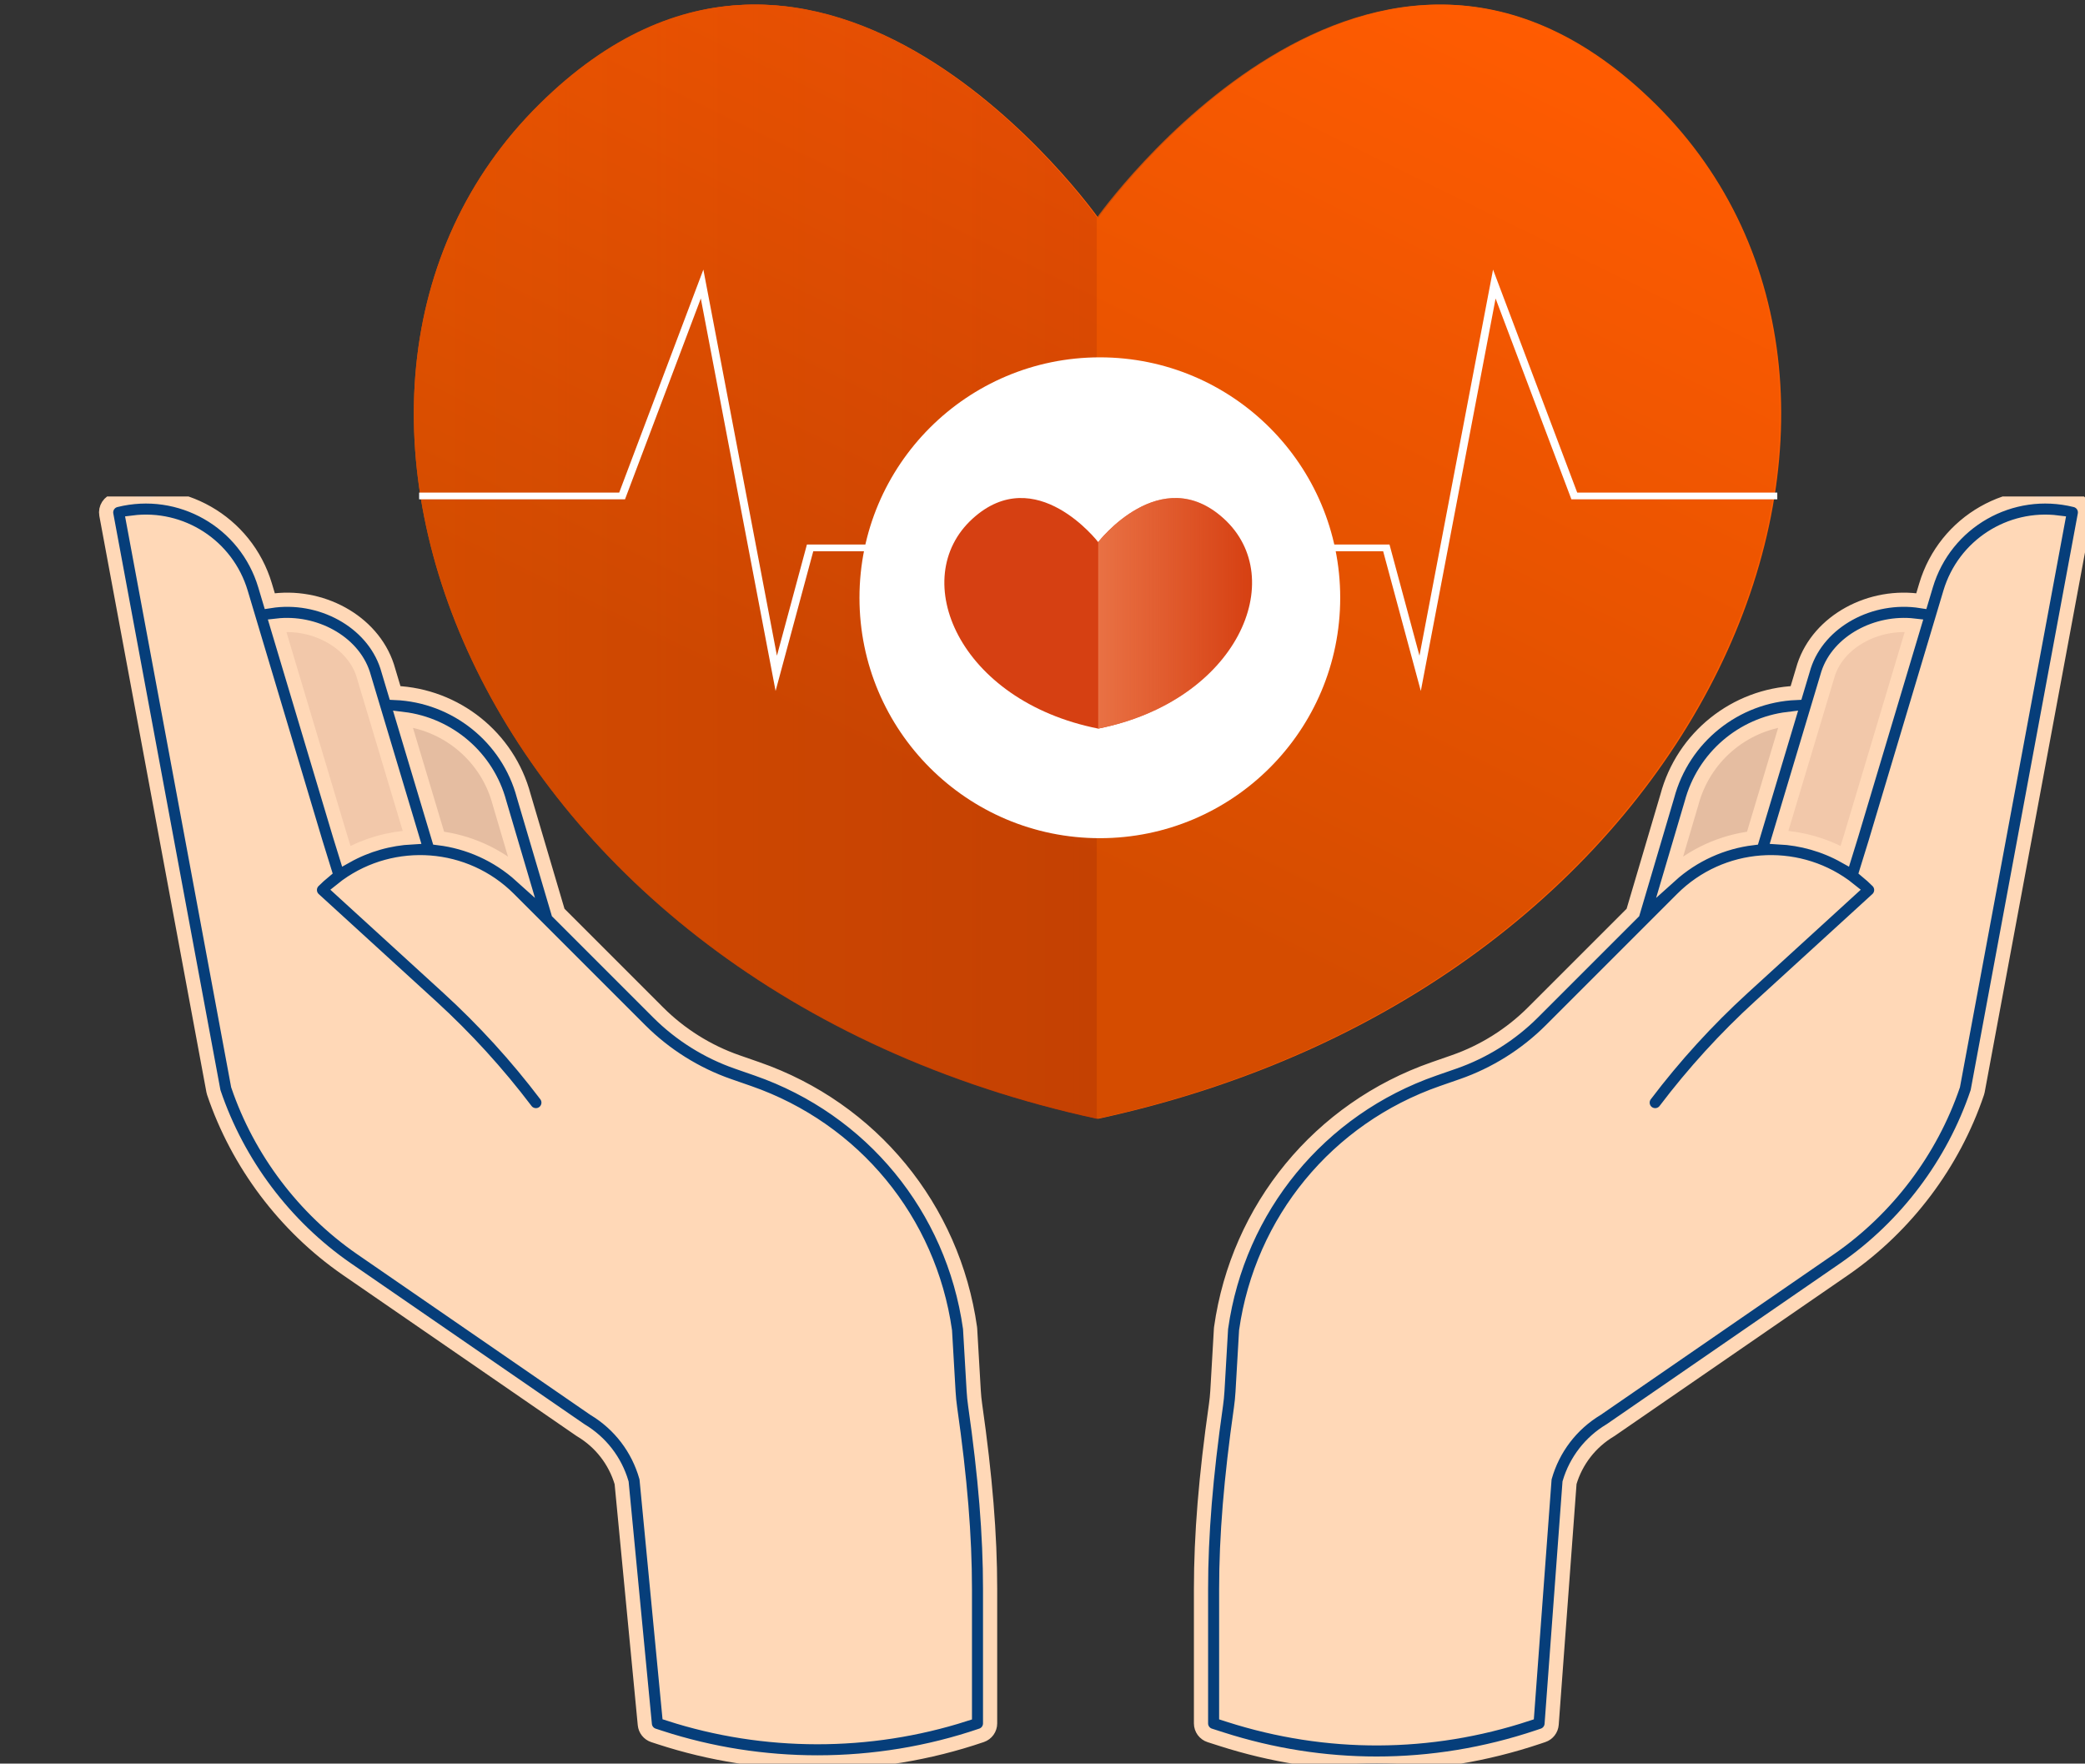 <svg width="441" height="373" viewBox="0 0 441 373" fill="none" xmlns="http://www.w3.org/2000/svg">
<rect x="0" y="0" width="441" height="373" fill="#333333" stroke="none"/>
<g clip-path="url(#clip0_2269_2)">
<path d="M53.509 124.574L71.736 185.215C77.355 181.135 84.103 179.312 90.736 179.748C97.582 180.166 104.304 182.993 109.532 188.229L115.693 194.39V194.399L137.325 216.021C142.313 221.008 148.359 224.795 155.01 227.116L159.26 228.592C182.403 236.646 199.101 256.961 202.524 281.214L203.288 294.3C203.351 295.367 203.457 296.434 203.609 297.492C205.431 310.285 206.747 323.15 206.747 336.067V364.499C185.275 371.833 162.007 371.984 140.428 364.952L139.041 364.499L134.107 313.112C132.586 307.725 129.056 303.12 124.255 300.239L74.785 266.162C62.151 257.405 52.673 244.808 47.756 230.245L25.11 108.376C37.38 105.327 49.89 112.457 53.509 124.574Z" fill="#FFD8B7"/>
<path d="M54.147 130.22C63.625 127.615 75.148 132.353 78.206 141.697L89.614 179.748C82.981 179.312 76.233 181.135 70.613 185.215L68.204 177.436L54.085 130.238L54.147 130.22Z" fill="#F2C8AA"/>
<path d="M81.64 149.405L90.736 179.748C97.582 180.166 104.303 182.993 109.531 188.229L115.693 194.39L108.215 169.097C105.095 157.362 94.479 149.201 82.334 149.201L81.64 149.405Z" fill="#E5BDA1"/>
<path d="M259.834 297.492C259.985 296.434 260.092 295.367 260.154 294.3L260.919 281.214C264.342 256.961 281.039 236.646 304.183 228.592L308.433 227.116C315.083 224.795 321.129 221.008 326.117 216.021L347.749 194.399V194.39L353.911 188.229C359.139 182.993 365.861 180.166 372.707 179.748C379.339 179.312 386.088 181.135 391.707 185.215L409.934 124.574C413.552 112.457 426.062 105.327 438.332 108.376L415.686 230.245C410.77 244.808 401.291 257.405 388.657 266.162L339.187 300.239C334.386 303.12 330.856 307.725 329.336 313.112L325.53 364.499L324.508 364.836C303.338 371.958 280.444 372.118 259.176 365.29L256.695 364.499V336.067C256.695 323.15 258.011 310.285 259.834 297.492Z" fill="#FFD8B7"/>
<path d="M355.227 169.097L347.75 194.39L353.911 188.229C359.139 182.993 365.861 180.166 372.707 179.748L381.803 149.405L381.109 149.201C368.964 149.201 358.348 157.362 355.227 169.097Z" fill="#E5BDA1"/>
<path d="M384.114 141.697C387.173 132.353 398.696 127.615 408.174 130.22L408.236 130.238L394.117 177.436L391.707 185.215C386.088 181.135 379.34 179.312 372.707 179.748L384.114 141.697Z" fill="#F2C8AA"/>
<path d="M340.561 302.527C336.395 305.021 333.353 308.941 331.972 313.587L328.19 364.695C328.111 365.765 327.397 366.684 326.38 367.026L325.362 367.368C314.19 371.122 302.681 373 291.163 373C280.138 372.999 269.103 371.277 258.36 367.832L255.878 367.037C254.774 366.684 254.025 365.657 254.025 364.498V336.069C254.025 324.648 255.032 312.272 257.195 297.119C257.335 296.137 257.435 295.135 257.493 294.143L258.252 281.063C258.257 280.99 258.264 280.917 258.274 280.845C261.855 255.481 279.109 234.494 303.303 226.074L307.556 224.594C313.793 222.423 319.559 218.807 324.229 214.137L345.379 192.989L352.646 168.407C355.969 155.925 367.062 147.092 379.876 146.557L381.582 140.863C384.71 131.308 395.691 125.435 406.383 127.135L407.377 123.811C411.414 110.306 425.293 102.388 438.975 105.786C440.345 106.125 441.212 107.473 440.955 108.861L418.307 230.736C418.284 230.86 418.252 230.983 418.212 231.102C413.146 246.104 403.189 259.333 390.169 268.358L340.705 302.435C340.658 302.467 340.61 302.498 340.561 302.527ZM357.782 169.849L353.235 185.232C358.253 180.704 364.361 178.039 370.67 177.267L378.227 152.058C368.541 153.226 360.356 160.18 357.782 169.849ZM386.672 142.459L376.293 177.088C381.108 177.346 385.877 178.666 390.196 181.09L391.562 176.676L404.837 132.304C396.964 131.39 388.877 135.727 386.672 142.459ZM413.097 229.573L435.224 110.502C425.155 109.226 415.465 115.38 412.489 125.339L396.666 178.228L394.805 184.241C395.605 184.898 396.379 185.6 397.126 186.347C397.641 186.862 397.923 187.565 397.906 188.293C397.89 189.021 397.576 189.711 397.038 190.201L372.258 212.835C364.939 219.519 358.196 226.915 352.216 234.816C351.326 235.99 349.654 236.221 348.479 235.332C347.304 234.444 347.073 232.771 347.962 231.596C354.138 223.437 361.102 215.8 368.66 208.896L391.272 188.244C390.929 187.967 390.582 187.699 390.23 187.442C390.171 187.402 390.114 187.362 390.06 187.318C379.689 179.867 365.113 180.802 355.795 190.117L328.002 217.908C322.766 223.144 316.302 227.198 309.309 229.632L305.057 231.111C282.792 238.86 266.905 258.154 263.572 281.482L262.819 294.452C262.753 295.592 262.637 296.743 262.476 297.873C260.35 312.77 259.359 324.907 259.359 336.069V362.552L259.988 362.754C280.642 369.375 302.415 369.297 323.001 362.531L326.673 312.915C326.686 312.737 326.717 312.559 326.766 312.387C328.474 306.345 332.372 301.237 337.746 297.995L387.136 263.969C399.163 255.633 408.377 243.423 413.097 229.573Z" fill="#063E7A" stroke="#FFD8B7" stroke-width="3"/>
<path d="M24.468 105.786C38.151 102.389 52.029 110.306 56.065 123.811L57.06 127.135C67.75 125.437 78.734 131.313 81.881 140.928L83.568 146.557C96.381 147.092 107.474 155.923 110.777 168.337L118.063 192.989L139.213 214.137C143.884 218.807 149.65 222.423 155.887 224.594L160.14 226.074C184.334 234.494 201.588 255.481 205.169 280.845C205.179 280.917 205.186 280.99 205.19 281.063L205.95 294.143C206.008 295.135 206.108 296.137 206.248 297.119C208.411 312.272 209.418 324.648 209.418 336.069V364.498C209.418 365.639 208.693 366.654 207.613 367.022C196.438 370.837 184.672 372.746 172.903 372.746C161.632 372.746 150.356 370.993 139.605 367.487L138.215 367.034C137.207 366.705 136.489 365.809 136.388 364.753L131.479 313.614C130.102 308.956 127.056 305.026 122.882 302.527C122.833 302.498 122.785 302.467 122.738 302.435L73.267 268.353C60.254 259.333 50.297 246.104 45.231 231.102C45.191 230.983 45.159 230.86 45.136 230.736L22.488 108.861C22.23 107.473 23.098 106.125 24.468 105.786ZM76.791 142.524C74.568 135.733 66.48 131.394 58.606 132.305L71.873 176.651L73.247 181.09C77.566 178.665 82.335 177.346 87.15 177.088L76.791 142.524ZM105.642 169.779C103.085 160.174 94.902 153.226 85.217 152.058L92.773 177.267C99.082 178.039 105.191 180.704 110.208 185.232L105.642 169.779ZM50.346 229.573C55.066 243.423 64.28 255.633 76.3 263.965L125.696 297.995C131.071 301.237 134.969 306.345 136.677 312.387C136.72 312.541 136.75 312.698 136.765 312.857L141.531 362.503C161.741 369.032 183.866 369.046 204.083 362.571V336.069C204.083 324.907 203.093 312.77 200.967 297.873C200.806 296.743 200.69 295.592 200.624 294.452L199.871 281.482C196.538 258.154 180.651 238.86 158.386 231.111L154.134 229.632C147.141 227.198 140.677 223.144 135.441 217.908L107.648 190.117C98.329 180.802 83.752 179.868 73.381 187.32C73.328 187.362 73.272 187.402 73.216 187.44C72.862 187.698 72.514 187.966 72.171 188.244L94.783 208.896C102.34 215.799 109.304 223.436 115.481 231.596C116.37 232.771 116.139 234.444 114.964 235.332C113.789 236.221 112.116 235.99 111.227 234.816C105.246 226.914 98.503 219.519 91.186 212.835L66.404 190.201C65.867 189.711 65.553 189.021 65.537 188.292C65.52 187.565 65.802 186.862 66.317 186.347C67.064 185.6 67.839 184.898 68.638 184.241L66.769 178.204L50.954 125.339C47.977 115.378 38.288 109.222 28.219 110.502L50.346 229.573Z" fill="#063E7A" stroke="#FFD8B7" stroke-width="3"/>
</g>
<path d="M350.209 22.051C290.813 -36.724 232.283 46.053 232.283 46.053C232.283 46.053 173.752 -36.724 114.357 22.051C52.615 83.148 101.344 208.252 232.283 236.618C363.221 208.252 411.951 83.148 350.209 22.051Z" fill="#FF5C01"/>
<path d="M114.06 22.051C52.318 83.148 101.047 208.252 231.986 236.618V46.053C231.986 46.053 173.455 -36.724 114.06 22.051Z" fill="url(#paint0_linear_2269_2)"/>
<path opacity="0.8" d="M349.912 22.051C290.516 -36.724 231.986 46.053 231.986 46.053C231.986 46.053 173.455 -36.724 114.06 22.051C52.318 83.148 101.047 208.252 231.986 236.618C362.924 208.252 411.654 83.148 349.912 22.051Z" fill="url(#paint1_linear_2269_2)"/>
<path d="M232.628 177.276C260.706 177.276 283.469 154.51 283.469 126.426C283.469 98.343 260.706 75.577 232.628 75.577C204.549 75.577 181.787 98.343 181.787 126.426C181.787 154.51 204.549 177.276 232.628 177.276Z" fill="white"/>
<path d="M258.848 109.692C245.468 97.527 232.283 114.659 232.283 114.659C232.283 114.659 219.098 97.527 205.718 109.692C191.809 122.337 202.786 148.229 232.283 154.1C261.779 148.229 272.756 122.337 258.848 109.692Z" fill="#D64012"/>
<path d="M232.283 114.659L232.283 154.1C261.779 148.229 272.756 122.337 258.848 109.691C245.468 97.527 232.283 114.659 232.283 114.659Z" fill="url(#paint2_linear_2269_2)"/>
<path d="M164.331 138.679L148.77 57.015L130.965 104.186H88.649V105.61H132.195L148.229 63.132L164.046 146.14L172.014 116.594H183.962V115.171H170.67L164.331 138.679Z" fill="white"/>
<path d="M333.6 104.186L315.796 57.015L300.235 138.678L293.895 115.171H280.603V116.594H292.553L300.518 146.141L316.335 63.132L332.37 105.61H375.916V104.186H333.6Z" fill="white"/>
<defs>
<linearGradient id="paint0_linear_2269_2" x1="231.986" y1="118.794" x2="87.527" y2="118.794" gradientUnits="userSpaceOnUse">
<stop offset="0.004" stop-color="#96140E" stop-opacity="0.8"/>
<stop offset="1" stop-color="#FF5C01"/>
</linearGradient>
<linearGradient id="paint1_linear_2269_2" x1="299.614" y1="-7.559" x2="187.502" y2="222.189" gradientUnits="userSpaceOnUse">
<stop stop-color="#FF5C01"/>
<stop offset="0.778" stop-color="#CB4900"/>
</linearGradient>
<linearGradient id="paint2_linear_2269_2" x1="232.283" y1="129.714" x2="264.825" y2="129.714" gradientUnits="userSpaceOnUse">
<stop stop-color="#E97144"/>
<stop offset="1" stop-color="#E97144" stop-opacity="0"/>
</linearGradient>
<clipPath id="clip0_2269_2">
<rect width="441" height="268" fill="white" transform="matrix(-1 0 0 1 441 105)"/>
</clipPath>
</defs>
</svg>

